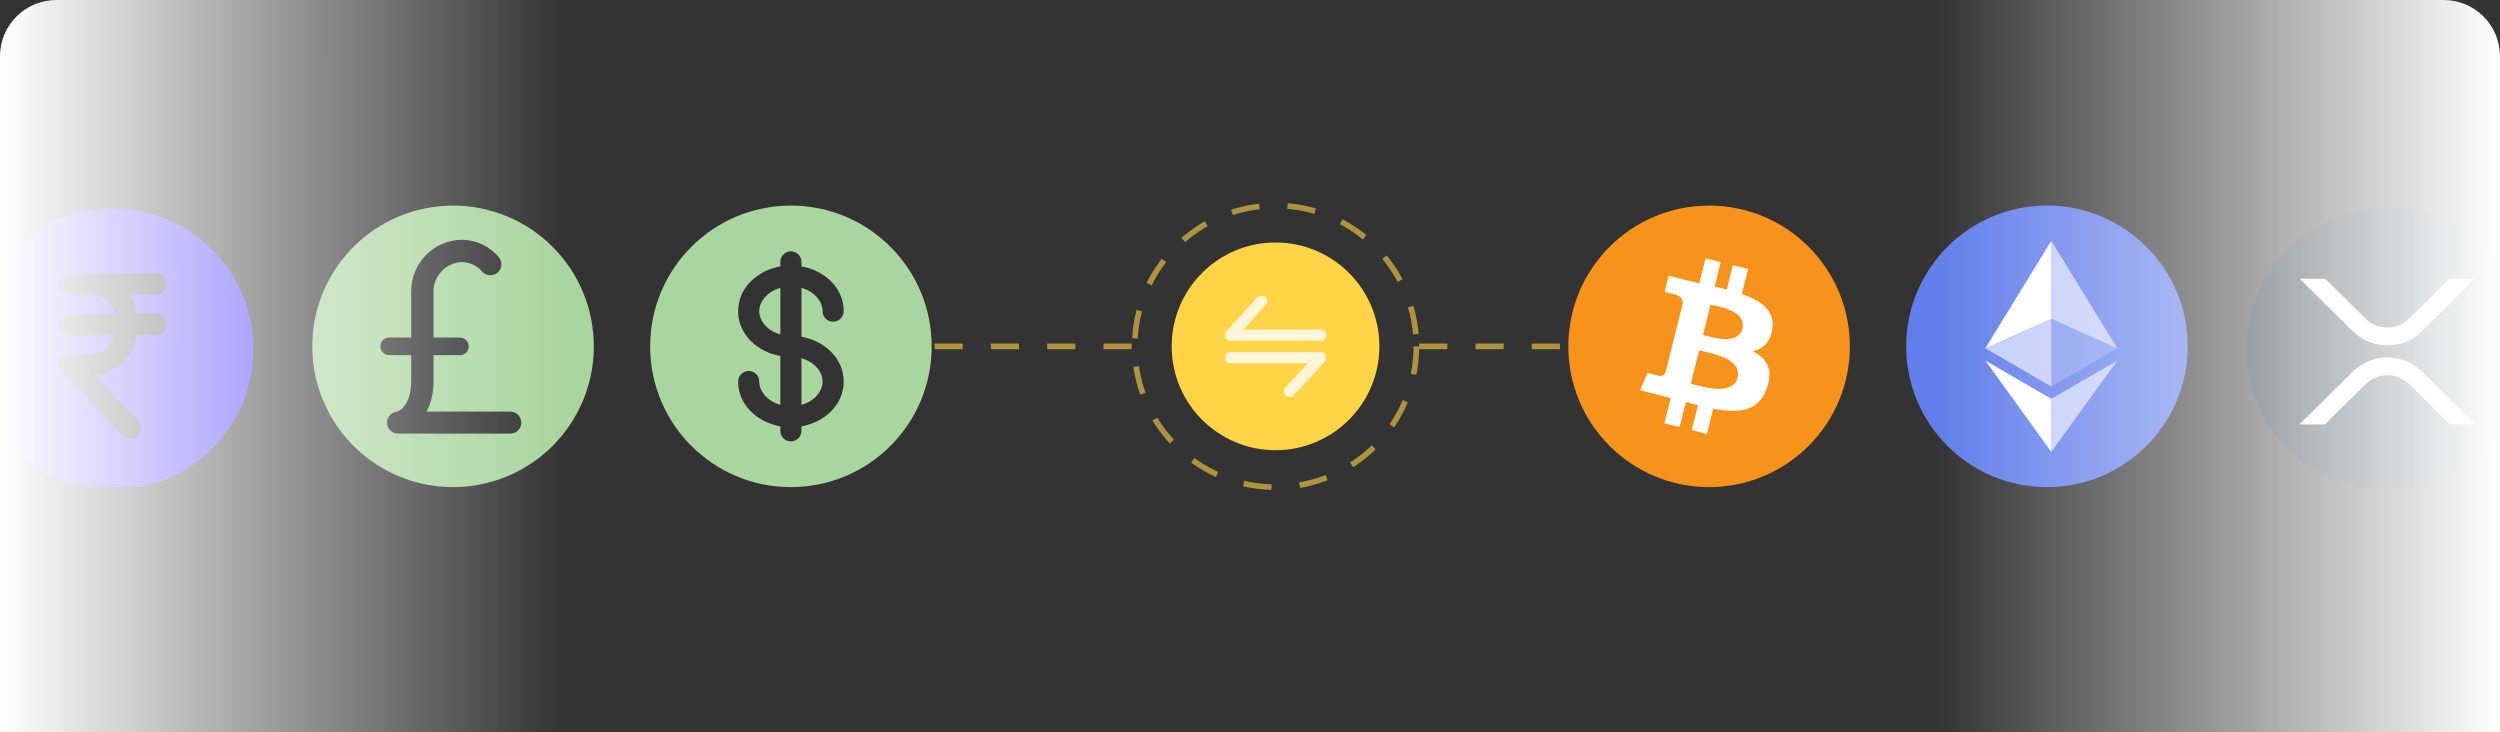 <svg width="444" height="130" viewBox="0 0 444 130" fill="none" xmlns="http://www.w3.org/2000/svg">
<rect x="0" y="0" width="444" height="130" fill="#333333" stroke="none"/>
<g clip-path="url(#clip0_197_8753)">
<path opacity="0.6" d="M252.047 61.512L287.09 61.512" stroke="#FFD447" stroke-dasharray="5 5"/>
<path opacity="0.6" d="M165.979 61.512L201.022 61.512" stroke="#FFD447" stroke-dasharray="5 5"/>
<circle cx="226.535" cy="61.512" r="18.443" fill="#FFD447"/>
<circle opacity="0.6" cx="226.535" cy="61.512" r="25.012" stroke="#FFD447" stroke-dasharray="5 5"/>
<g clip-path="url(#clip1_197_8753)">
<path d="M-5 62C-5 48.192 6.192 37 20 37C33.808 37 45 48.192 45 62C45 75.808 33.808 87 20 87C6.192 87 -5 75.808 -5 62ZM10.385 50.462C10.385 51.523 11.246 52.385 12.308 52.385H16.154C17.692 52.385 18.749 53 19.462 53.89C19.856 54.385 20.164 54.992 20.364 55.659H12.308C11.798 55.659 11.309 55.862 10.948 56.222C10.587 56.583 10.385 57.072 10.385 57.582C10.385 58.092 10.587 58.581 10.948 58.942C11.309 59.303 11.798 59.505 12.308 59.505H20.364C20.182 60.15 19.875 60.753 19.462 61.279C18.749 62.169 17.692 62.785 16.154 62.785H12.308C11.931 62.785 11.563 62.895 11.249 63.103C10.935 63.31 10.688 63.606 10.54 63.952C10.392 64.298 10.349 64.68 10.416 65.05C10.483 65.421 10.658 65.764 10.918 66.036L21.815 77.431C22.171 77.784 22.651 77.983 23.152 77.988C23.653 77.993 24.136 77.801 24.498 77.455C24.86 77.109 25.073 76.635 25.091 76.135C25.109 75.634 24.931 75.146 24.595 74.774L16.787 66.608C17.887 66.55 18.961 66.26 19.94 65.755C20.919 65.251 21.779 64.544 22.464 63.682C23.416 62.465 24.051 61.03 24.313 59.508H27.692C28.202 59.508 28.692 59.305 29.052 58.944C29.413 58.584 29.615 58.095 29.615 57.585C29.615 57.075 29.413 56.585 29.052 56.225C28.692 55.864 28.202 55.661 27.692 55.661H24.313C24.107 54.505 23.693 53.394 23.092 52.385H27.692C28.202 52.385 28.692 52.182 29.052 51.821C29.413 51.461 29.615 50.972 29.615 50.462C29.615 49.952 29.413 49.462 29.052 49.102C28.692 48.741 28.202 48.538 27.692 48.538H12.308C11.798 48.538 11.309 48.741 10.948 49.102C10.587 49.462 10.385 49.952 10.385 50.462Z" fill="#5133FC"/>
</g>
<g clip-path="url(#clip2_197_8753)">
<path d="M80.466 36.512C75.521 36.512 70.688 37.978 66.576 40.725C62.465 43.472 59.261 47.377 57.368 51.945C55.476 56.513 54.981 61.54 55.946 66.389C56.91 71.239 59.291 75.694 62.788 79.19C66.284 82.686 70.739 85.067 75.588 86.032C80.438 86.997 85.465 86.501 90.033 84.609C94.601 82.717 98.505 79.513 101.252 75.401C103.999 71.29 105.466 66.457 105.466 61.512C105.466 54.882 102.832 48.523 98.143 43.835C93.455 39.146 87.096 36.512 80.466 36.512ZM90.622 77.012H70.684C70.197 77.011 69.728 76.828 69.368 76.499C69.009 76.169 68.786 75.717 68.743 75.232C68.7 74.746 68.84 74.262 69.135 73.875C69.431 73.487 69.861 73.224 70.341 73.137C70.575 73.137 73.028 72.372 73.028 67.606V63.075H69.122C68.707 63.075 68.31 62.91 68.017 62.617C67.724 62.324 67.559 61.927 67.559 61.512C67.559 61.098 67.724 60.7 68.017 60.407C68.31 60.114 68.707 59.95 69.122 59.95H73.028V51.95C72.997 50.747 73.204 49.549 73.636 48.426C74.069 47.303 74.719 46.277 75.55 45.406C76.38 44.535 77.374 43.836 78.475 43.351C79.576 42.865 80.762 42.601 81.966 42.575C83.214 42.584 84.447 42.859 85.581 43.382C86.715 43.905 87.725 44.663 88.544 45.606C88.717 45.798 88.851 46.022 88.938 46.266C89.025 46.509 89.062 46.767 89.049 47.026C89.036 47.284 88.972 47.537 88.862 47.771C88.751 48.004 88.595 48.214 88.403 48.387C88.211 48.561 87.987 48.694 87.743 48.781C87.5 48.868 87.242 48.906 86.983 48.893C86.725 48.88 86.472 48.816 86.238 48.705C86.005 48.594 85.795 48.438 85.622 48.247C85.179 47.723 84.629 47.3 84.009 47.007C83.389 46.713 82.714 46.555 82.028 46.544C80.645 46.596 79.339 47.195 78.396 48.208C77.454 49.221 76.95 50.566 76.997 51.95V59.95H81.684C82.099 59.95 82.496 60.114 82.789 60.407C83.082 60.7 83.247 61.098 83.247 61.512C83.247 61.927 83.082 62.324 82.789 62.617C82.496 62.91 82.099 63.075 81.684 63.075H76.997V67.606C77.034 69.51 76.617 71.396 75.778 73.106H90.622C91.14 73.106 91.637 73.312 92.003 73.678C92.369 74.044 92.575 74.541 92.575 75.059C92.575 75.577 92.369 76.074 92.003 76.44C91.637 76.806 91.14 77.012 90.622 77.012Z" fill="#A9D59E"/>
</g>
<g clip-path="url(#clip3_197_8753)">
<path d="M142.341 63.632C144.681 64.27 146.091 66.067 146.091 67.762C146.091 69.457 144.681 71.255 142.341 71.892V63.632Z" fill="#A9D59E"/>
<path d="M138.591 59.392C136.251 58.755 134.841 56.957 134.841 55.262C134.841 53.567 136.251 51.77 138.591 51.13V59.392Z" fill="#A9D59E"/>
<path fill-rule="evenodd" clip-rule="evenodd" d="M140.466 36.512C154.273 36.512 165.466 47.705 165.466 61.512C165.466 75.32 154.273 86.512 140.466 86.512C126.658 86.512 115.466 75.32 115.466 61.512C115.466 47.705 126.658 36.512 140.466 36.512ZM140.466 44.637C139.969 44.637 139.491 44.835 139.14 45.187C138.788 45.538 138.591 46.015 138.591 46.512V47.305C134.516 48.035 131.091 51.097 131.091 55.262C131.091 59.427 134.516 62.49 138.591 63.22V71.892C136.251 71.255 134.841 69.457 134.841 67.762C134.841 67.265 134.643 66.788 134.292 66.437C133.94 66.085 133.463 65.887 132.966 65.887C132.469 65.887 131.991 66.085 131.64 66.437C131.288 66.788 131.091 67.265 131.091 67.762C131.091 71.927 134.516 74.99 138.591 75.72V76.512C138.591 77.009 138.788 77.487 139.14 77.838C139.491 78.19 139.969 78.387 140.466 78.387C140.963 78.387 141.44 78.19 141.792 77.838C142.144 77.487 142.341 77.009 142.341 76.512V75.72C146.416 74.99 149.841 71.927 149.841 67.762C149.841 63.597 146.416 60.535 142.341 59.805V51.13C144.681 51.77 146.091 53.567 146.091 55.262C146.091 55.759 146.288 56.237 146.64 56.588C146.991 56.94 147.469 57.137 147.966 57.137C148.463 57.137 148.94 56.94 149.292 56.588C149.644 56.237 149.841 55.759 149.841 55.262C149.841 51.097 146.416 48.035 142.341 47.305V46.512C142.341 46.015 142.143 45.539 141.792 45.187C141.44 44.835 140.963 44.637 140.466 44.637Z" fill="#A9D59E"/>
</g>
<g clip-path="url(#clip4_197_8753)">
<path d="M303.535 86.512C317.342 86.512 328.535 75.319 328.535 61.512C328.535 47.705 317.342 36.512 303.535 36.512C289.728 36.512 278.535 47.705 278.535 61.512C278.535 75.319 289.728 86.512 303.535 86.512Z" fill="#F7931A"/>
<path d="M314.767 58.419C315.258 55.144 312.763 53.383 309.353 52.208L310.46 47.77L307.76 47.098L306.682 51.419C305.972 51.24 305.244 51.075 304.517 50.909L305.603 46.561L302.903 45.887L301.797 50.323C301.209 50.191 300.634 50.055 300.072 49.917L300.075 49.903L296.35 48.973L295.632 51.858C295.632 51.858 297.636 52.317 297.594 52.345C298.688 52.618 298.885 53.342 298.852 53.917L297.592 58.972C297.669 58.989 297.762 59.019 297.874 59.061L297.588 58.99L295.822 66.072C295.688 66.403 295.349 66.901 294.583 66.712C294.611 66.751 292.621 66.223 292.621 66.223L291.28 69.314L294.796 70.19C295.449 70.354 296.089 70.526 296.719 70.687L295.602 75.175L298.3 75.847L299.407 71.409C300.143 71.607 300.861 71.793 301.56 71.967L300.457 76.386L303.157 77.058L304.274 72.579C308.88 73.451 312.342 73.1 313.8 68.934C314.975 65.581 313.742 63.645 311.319 62.384C313.085 61.978 314.413 60.817 314.767 58.419ZM308.596 67.072C307.763 70.426 302.114 68.612 300.283 68.157L301.767 62.212C303.599 62.67 309.469 63.575 308.596 67.072ZM309.432 58.37C308.671 61.422 303.971 59.87 302.447 59.49L303.791 54.1C305.314 54.479 310.225 55.187 309.432 58.37Z" fill="white"/>
</g>
<g clip-path="url(#clip5_197_8753)">
<path d="M363.535 86.512C377.342 86.512 388.535 75.319 388.535 61.512C388.535 47.705 377.342 36.512 363.535 36.512C349.728 36.512 338.535 47.705 338.535 61.512C338.535 75.319 349.728 86.512 363.535 86.512Z" fill="#627EEA"/>
<path d="M364.313 42.762V56.622L376.027 61.856L364.313 42.762Z" fill="white" fill-opacity="0.602"/>
<path d="M364.313 42.762L352.597 61.856L364.313 56.622V42.762Z" fill="white"/>
<path d="M364.313 70.837V80.254L376.035 64.037L364.313 70.837Z" fill="white" fill-opacity="0.602"/>
<path d="M364.313 80.254V70.835L352.597 64.037L364.313 80.254Z" fill="white"/>
<path d="M364.313 68.657L376.027 61.856L364.313 56.624V68.657Z" fill="white" fill-opacity="0.2"/>
<path d="M352.597 61.856L364.313 68.657V56.624L352.597 61.856Z" fill="white" fill-opacity="0.602"/>
</g>
<g clip-path="url(#clip6_197_8753)">
<g clip-path="url(#clip7_197_8753)">
<path d="M424 87C437.807 87 449 75.807 449 62C449 48.193 437.807 37 424 37C410.193 37 399 48.193 399 62C399 75.807 410.193 87 424 87Z" fill="#23292F"/>
<path d="M435.047 49.5H439.562L430.164 58.808C428.521 60.427 426.307 61.335 424 61.335C421.693 61.335 419.479 60.427 417.836 58.808L408.43 49.5H412.953L420.094 56.567C421.134 57.593 422.536 58.169 423.997 58.169C425.458 58.169 426.86 57.593 427.9 56.567L435.047 49.5ZM412.898 75.38H408.375L417.836 66.016C419.479 64.396 421.693 63.489 424 63.489C426.307 63.489 428.521 64.396 430.164 66.016L439.625 75.378H435.102L427.906 68.25C426.866 67.224 425.464 66.648 424.003 66.648C422.542 66.648 421.14 67.224 420.1 68.25L412.897 75.38H412.898Z" fill="white"/>
</g>
</g>
<path opacity="0.8" d="M234.535 59.512H218.535L224.035 53.512M218.535 63.512H234.535L229.035 69.512" stroke="white" stroke-width="2" stroke-linecap="round" stroke-linejoin="round"/>
<rect width="100" height="130" fill="url(#paint0_linear_197_8753)"/>
<rect width="100" height="130" transform="matrix(-1 0 0 1 444 0)" fill="url(#paint1_linear_197_8753)"/>
</g>
<defs>
<linearGradient id="paint0_linear_197_8753" x1="0" y1="65" x2="100" y2="65" gradientUnits="userSpaceOnUse">
<stop stop-color="white"/>
<stop offset="1" stop-color="white" stop-opacity="0"/>
</linearGradient>
<linearGradient id="paint1_linear_197_8753" x1="0" y1="65" x2="100" y2="65" gradientUnits="userSpaceOnUse">
<stop stop-color="white"/>
<stop offset="1" stop-color="white" stop-opacity="0"/>
</linearGradient>
<clipPath id="clip0_197_8753">
<path d="M0 10C0 4.477 4.477 0 10 0H434C439.523 0 444 4.477 444 10V130H0V10Z" fill="white"/>
</clipPath>
<clipPath id="clip1_197_8753">
<rect width="50" height="50" fill="white" transform="translate(-4.535 36.512)"/>
</clipPath>
<clipPath id="clip2_197_8753">
<rect width="50" height="50" fill="white" transform="translate(55.465 36.512)"/>
</clipPath>
<clipPath id="clip3_197_8753">
<rect width="50" height="50" fill="white" transform="translate(115.465 36.512)"/>
</clipPath>
<clipPath id="clip4_197_8753">
<rect width="50" height="50" fill="white" transform="translate(278.535 36.512)"/>
</clipPath>
<clipPath id="clip5_197_8753">
<rect width="50" height="50" fill="white" transform="translate(338.535 36.512)"/>
</clipPath>
<clipPath id="clip6_197_8753">
<rect width="50" height="50" fill="white" transform="translate(398.535 36.512)"/>
</clipPath>
<clipPath id="clip7_197_8753">
<rect width="50" height="50" fill="white" transform="translate(399 37)"/>
</clipPath>
</defs>
</svg>
